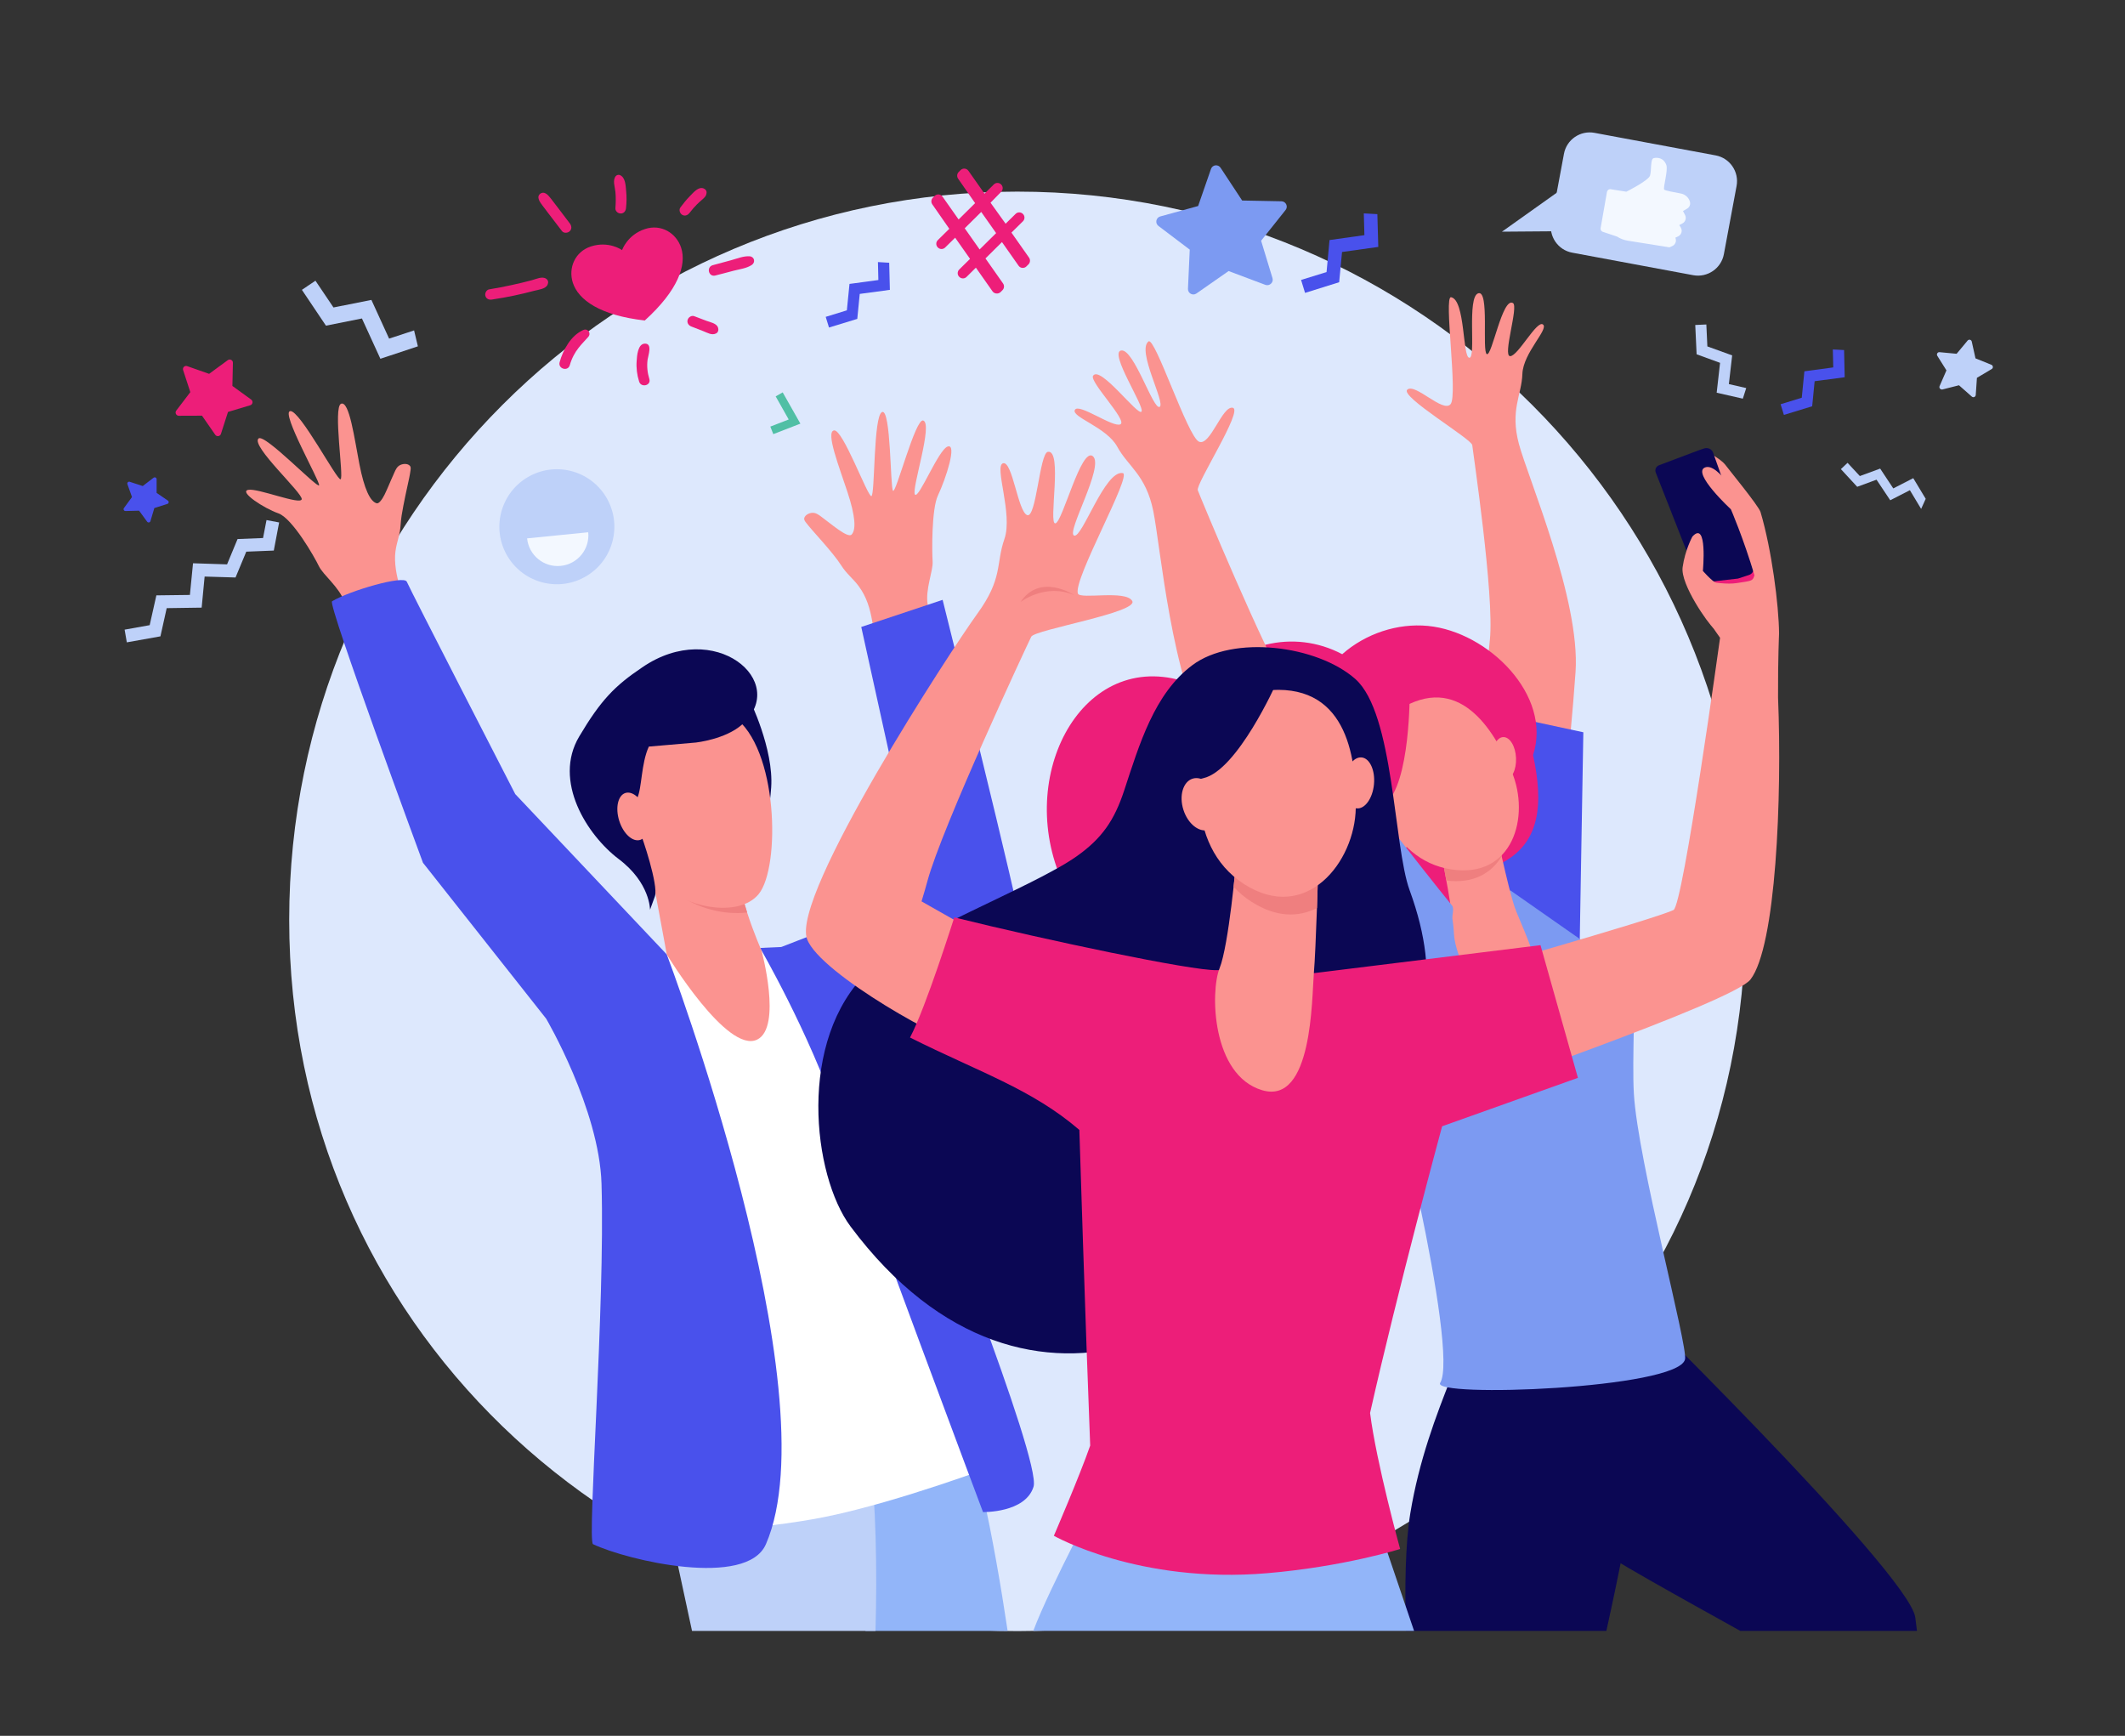 <?xml version="1.0" encoding="utf-8"?>
<!-- Generator: Adobe Illustrator 25.2.3, SVG Export Plug-In . SVG Version: 6.00 Build 0)  -->
<svg version="1.1" id="Calque_1" xmlns="http://www.w3.org/2000/svg" xmlns:xlink="http://www.w3.org/1999/xlink" x="0px" y="0px"
	 viewBox="0 0 251 205" style="enable-background:new 0 0 251 205;" xml:space="preserve">
<rect x="0" y="0" width="251" height="205" fill="#333333" stroke="none"/>
<style type="text/css">
	.st0{fill:#DDE8FD;}
	.st1{fill:#FB9390;}
	.st2{fill:#4951EC;}
	.st3{fill:#F7CC7F;}
	.st4{fill:#92B5F9;}
	.st5{fill:#BED1F9;}
	.st6{fill:#FFFFFF;}
	.st7{fill:#EF7F7F;}
	.st8{fill:#0B0754;}
	.st9{fill:#ED1E79;}
	.st10{fill:#7C9AF2;}
	.st11{fill:#F3F8FF;}
	.st12{fill:#50BFA5;}
</style>
<path class="st0" d="M206.16,108.63c0,47.5-38.5,84-86,84s-86-36.5-86-84s38.5-86,86-86S206.16,61.13,206.16,108.63z"/>
<g>
	<path class="st1" d="M103.87,77.85c-0.91-2.92-0.5-6.03-2.46-8.65c-0.69-0.92-1.41-1.42-2.05-2.43c-1.03-1.62-3.42-4.06-4.17-5.07
		c-0.1-0.14-0.23-0.3-0.2-0.49c0.08-0.38,0.58-0.65,1-0.65c0.4,0,0.68,0.22,0.99,0.44c1.09,0.78,3.15,2.61,3.61,2.13
		c0.54-0.57,0.46-2.14-0.49-5.02c-0.94-2.88-2.62-7.13-1.58-7.28c1.04-0.15,3.94,7.78,4.4,7.76c0.45-0.02,0.22-9.51,1.27-9.93
		c1.05-0.42,0.96,8.88,1.29,9.3c0.33,0.41,2.64-8.56,3.56-8.3c1.22,0.34-1.41,8.13-0.97,8.74c0.44,0.61,2.78-5.33,3.88-5.67
		c1.1-0.35-0.17,3.68-1.17,5.8c-0.75,1.6-0.7,6.62-0.62,7.76c0.08,1.15-0.9,3.33-0.58,5.13c0.31,1.81,0.99,2.47,0.99,2.47
		C108.34,75.22,106.1,76.54,103.87,77.85z"/>
	<path class="st2" d="M92.18,111.88l16.48-6.41l-6.93-31.43l9.61-3.2c0,0,9.18,36.71,9.35,39.14c0.17,2.42-19.65,20.78-19.65,20.78
		L92.18,111.88z"/>
	<g>
		<path class="st1" d="M48.78,73.87c-0.33-1.58-1.03-3.06-1.54-4.6c-0.41-1.22-0.7-2.85-0.53-4.15c0.15-1.14,0.54-1.93,0.61-3.12
			c0.04-0.76,0.18-1.51,0.32-2.25c0.15-0.81,0.33-1.61,0.5-2.41c0.13-0.59,0.27-1.19,0.35-1.8c0.02-0.17,0.06-0.38-0.07-0.52
			c-0.11-0.13-0.28-0.2-0.45-0.22c-0.25-0.03-0.51,0.02-0.74,0.14c-0.35,0.19-0.49,0.52-0.65,0.87c-0.28,0.6-0.53,1.22-0.8,1.83
			c-0.24,0.53-0.47,1.11-0.85,1.55c-0.11,0.12-0.28,0.3-0.46,0.24c-0.75-0.23-1.44-1.65-2.02-4.62c-0.58-2.97-1.18-7.5-2.16-7.13
			c-0.98,0.38,0.35,8.72-0.06,8.92c-0.4,0.2-4.82-8.2-5.95-8.05c-1.13,0.14,3.49,8.23,3.41,8.75c-0.09,0.52-6.47-6.19-7.16-5.51
			c-0.9,0.89,5.2,6.41,5.11,7.16c-0.09,0.75-5.2-1.33-6.32-1.1c-1.13,0.23,1.88,2.19,3.55,2.77c1.67,0.58,4.3,5.2,4.79,6.23
			c0.49,1.04,2.4,2.47,3.01,4.2c0.61,1.73,0.34,2.64,0.34,2.64C43.6,73.76,46.19,73.81,48.78,73.87z"/>
		<g>
			<g>
				<path class="st3" d="M99.36,181.47c0,0.01,0,0.02,0,0.03L99.36,181.47z"/>
				<path class="st4" d="M111.89,162.9c-0.46-0.92-0.89-1.77-1.31-2.57c-3.84,1.33-8.18,2.8-12.64,4.32l1.43,16.82
					c-0.01-0.35,1.36,5.1,2.86,11.14h16.79C117.46,182.15,114.99,169.17,111.89,162.9z"/>
			</g>
			<path class="st5" d="M97.94,164.65c-7.44,2.53-14.26,4.95-20.65,7.27c1.3,6.1,2.99,13.86,4.45,20.69h21.67
				c0.21-7.23,0.06-14.94-0.68-21.32L97.94,164.65z"/>
			<path class="st6" d="M95.13,111.96l-5.3,0.03c0,0-9.38,0.52-11.11,0.74c-0.15,0.02-2.99,33.57-3.16,46.1s1.85,22.33,1.85,22.33
				s12.01-0.34,20.35-2.08c8.67-1.81,19.91-6.06,19.91-6.06s-13.22-29.99-15.58-37.21C99.73,128.58,95.13,111.96,95.13,111.96z"/>
			<path class="st2" d="M108.66,136.4l-12.47-24.74l-6.41,0.29c0,0,5.77,9.92,9.12,19.82c3.35,9.9,17.21,46.8,17.21,46.8
				s5,0.12,5.97-2.99C123.05,172.47,108.66,136.4,108.66,136.4z"/>
			<path class="st2" d="M78.76,112.72l-17.9-18.94c0,0-12.48-24.25-12.81-25.08c-0.33-0.81-6.79,1.07-8.83,2.31
				c-0.55,0.33,10.74,30.88,10.74,30.88l14.55,18.41c0,0,6.28,10.7,6.54,19.51c0.43,14.63-1.7,42-1.01,42.55
				c4.13,1.96,18.18,5.2,20.43,0C98.29,164.32,78.76,112.72,78.76,112.72z"/>
			<path class="st1" d="M76.97,103.05l1.79,9.67c0,0,7.14,11.79,10.68,10.05c2.97-1.46,0.51-10.51,0.51-10.51s-0.93-2.1-1.7-4.49
				c-0.54-1.67-0.99-3.48-0.98-4.81C87.28,99.72,76.97,103.05,76.97,103.05z"/>
			<path class="st7" d="M87.27,102.96c0.01-3.24-8.43,0.2-8.43,0.2l0,0.95c0.35,0.58,0.75,1.06,1.2,1.41
				c2.29,1.79,5.55,2.56,8.21,2.24C87.71,106.09,87.26,104.29,87.27,102.96z"/>
			<g>
				<path class="st8" d="M88.53,82.62c0,0,2.88,5.83,2.56,10.38c-0.31,4.55-1.66,7.51-1.66,7.51l-9.68-15.13L88.53,82.62z"/>
				<path class="st1" d="M75.77,87.1c-0.25-0.09-1.91,13.07,1.5,16.65c3.42,3.58,10.02,4.7,12.35,1.83
					c2.58-3.17,2.32-17.3-2.98-20.97C81.36,80.95,75.77,87.1,75.77,87.1z"/>
				<path class="st8" d="M75.85,78.82c-3.24,2.18-4.88,3.86-7.43,8.15c-3.14,5.27,0.93,11.66,4.66,14.48
					c3.73,2.81,3.7,5.99,3.7,5.99l0.58-1.6c0.42-1.29-1.46-6.93-1.8-7.65c-0.91-1.89-1.08-2.3-0.31-3.89
					c0.59-1.22,0.46-4.11,1.39-6.13l5.57-0.48c0,0,3.5-0.38,5.46-2.14C93.32,80.52,84.4,72.94,75.85,78.82z"/>
				<path class="st1" d="M76.35,95.91c0.48,1.53,0.15,3-0.73,3.28c-0.89,0.28-2-0.73-2.48-2.26c-0.48-1.53-0.15-3,0.73-3.28
					C74.75,93.37,75.87,94.38,76.35,95.91z"/>
			</g>
		</g>
	</g>
	<g>
		<path class="st1" d="M173.11,106.69c0,0,2.32-25.89,2.87-31.12c0.55-5.23-2.01-22.26-2.08-23c-0.08-0.74-8.61-5.77-7.67-6.56
			c0.94-0.79,4.22,2.79,5.11,1.72c0.89-1.07-0.84-12.81,0.06-12.63c1.69,0.32,1.34,7.14,2.16,7.15c0.82,0.01-0.32-7.15,1.04-7.61
			c1.36-0.46,0.42,6.87,1.02,7.18c0.6,0.3,1.84-6.78,3.09-6.03c0.68,0.41-1.26,6.28-0.33,6.27c0.93-0.01,3.14-4.28,3.87-3.74
			c0.73,0.54-2.34,3.34-2.43,5.84c-0.08,2.5-1.48,4.26-0.41,8.27c1.07,4.01,7.27,18.42,6.69,26.92c-0.58,8.5-2.54,26.59-2.54,26.59
			L173.11,106.69z"/>
		<polygon class="st2" points="173.12,83.49 187.02,86.48 186.5,116.61 174.29,112.33 		"/>
		<path class="st9" d="M124.81,102.44c4.25,12.24,17.38,8.95,17.38,8.95c0.38,0.05,1.66,1.14,2.83,1.67
			c4.96,2.25,11.21,2.65,15.23-0.98c7.73,2.7,16.31-3.15,16.8-10c5.03-2.37,5.24-7.32,4.03-12.91c2.31-7.03-5.29-14.56-12.41-15.25
			c-3.61-0.35-7.38,0.91-10.13,3.34c-5.77-3.05-12.68-1.29-16.67,3.99C129.27,75.34,120.36,89.63,124.81,102.44z"/>
		<path class="st8" d="M205.57,192.61h20.86c-0.09-0.73-0.16-1.27-0.2-1.59c-0.75-5.39-36.87-40.61-36.87-40.61l-18.37,19.28
			c0,0,11.67,8.85,16.04,12.14C189.73,183.86,198.86,188.87,205.57,192.61z"/>
		<path class="st8" d="M189.74,192.61c3.09-14,5.25-27.15,5.24-27.15c1.14-3.45-0.52-10.82-0.52-10.82s-19.09-5.09-19.1-5.09
			c0.08,0.02,0,0.78-0.01,0.84c-0.73,7.12-6.72,15.87-8.77,28.34c-0.6,3.67-0.66,8.96-0.51,13.88H189.74z"/>
		<path class="st10" d="M192.99,129.18c-0.24-3.94,0.25-12.27-0.1-13.54c0.01-0.1,0.03-0.21,0.05-0.32l-14.5-10.14
			c-0.05-0.01,0.14-0.03-0.35,0.03c-3.16,0.42-13.82,3.65-15.79,4.58l0.36,13.52c1.17,0.59,9.73,36.36,7.45,40
			c-1.12,1.78,28.1,0.72,28.92-2.77C199.4,159.03,193.47,137.15,192.99,129.18z"/>
		<path class="st1" d="M170.41,101.69c0,0,1.22,6.16,1.33,8.63c0.11,2.47,3.1,10.04,8.05,9.37c4.94-0.66-0.08-10.21-0.87-12.53
			c-0.8-2.32-2.33-9.62-2.33-9.62L170.41,101.69z"/>
		<path class="st7" d="M177.37,101.13c-1.2,1.99-3.34,3.26-6.53,2.86c-0.24-1.33-0.43-2.3-0.43-2.3l6.17-4.15
			C176.59,97.54,176.93,99.17,177.37,101.13z"/>
		<path class="st1" d="M165.24,83.81c0,0-2.5,1.96-3.01,5.51c-0.52,3.55,1.85,12.21,9.16,13.35c7.32,1.15,9.38-6.26,7.18-11.51
			C176.36,85.91,172.25,79.44,165.24,83.81z"/>
		<path class="st1" d="M179.07,89.52c0.06,1.39-0.52,2.55-1.29,2.58c-0.78,0.03-1.46-1.08-1.52-2.47c-0.06-1.39,0.52-2.55,1.29-2.58
			C178.33,87.01,179.01,88.12,179.07,89.52z"/>
		<path class="st9" d="M166.51,81.69c0,0,0.11,10.91-2.94,13.31c-3.05,2.4-0.99,6.96-0.99,6.96s-4.55-10.62-2.42-14.53
			C162.28,83.51,166.51,81.69,166.51,81.69z"/>
		
			<ellipse transform="matrix(0.778 -0.628 0.628 0.778 -25.203 124.987)" class="st1" cx="164.4" cy="98.19" rx="1.74" ry="2.62"/>
		<path class="st1" d="M167.48,108.37c0,0-12.14-21.92-15.1-26.58c-2.96-4.66-10.63-23.16-10.9-23.89
			c-0.27-0.73,5.39-9.44,4.14-9.74c-1.25-0.31-2.67,4.59-4,4c-1.34-0.59-5.19-12.42-5.96-11.84c-1.43,1.09,2.07,7.34,1.31,7.73
			c-0.76,0.39-3.03-6.87-4.53-6.66c-1.5,0.21,2.81,6.66,2.39,7.22s-4.89-5.51-5.72-4.23c-0.45,0.7,4.11,5.31,3.23,5.73
			c-0.88,0.43-4.94-2.56-5.38-1.7c-0.44,0.85,3.76,2.04,5.01,4.35c1.25,2.31,3.38,3.31,4.25,7.58c0.87,4.27,2.12,19.7,6.63,27.41
			c4.51,7.72,14.44,24.8,14.44,24.8L167.48,108.37z"/>
		<path class="st10" d="M171.52,106.95c-3.51-4.29-12.45-15.86-12.45-15.86s-9.12,6.17-10.1,9.42c0,0,16.55,24.96,15.32,25.45
			C164.29,125.96,172.71,108.4,171.52,106.95z"/>
	</g>
	<g>
		<path class="st8" d="M166.5,105.13c-1.91-5.23-1.82-20.88-6.41-24.94c-4.5-3.98-14.44-5.25-19.26-1.63
			c-4.49,3.36-6.24,9.32-8.05,14.81c-1.16,3.52-2.63,5.66-5.64,7.78c-5.24,3.68-20.02,9.19-24.59,13.57
			c-8.44,8.08-6.57,24.12-2.08,30.13c21.17,28.34,50.1,11.07,54.08-7.51C155.93,130.9,174.56,127.17,166.5,105.13z"/>
		<path class="st1" d="M118.89,112.14l-10.04-5.69c0.29-0.96,0.53-1.77,0.69-2.38c1.72-6.37,11.85-28.05,12.27-28.88
			c0.42-0.83,12.67-2.86,11.93-4.21c-0.74-1.35-6.16-0.16-6.42-0.88c-0.6-1.64,6.44-14.02,5.3-14.23c-2.12-0.38-4.8,7.74-5.75,7.38
			c-0.96-0.36,3.61-8.21,2.22-9.37c-1.39-1.15-3.6,7.85-4.44,7.93c-0.84,0.09,0.91-8.76-0.88-8.45c-0.98,0.17-1.36,7.91-2.45,7.47
			c-1.09-0.43-1.73-6.42-2.84-6.12c-1.1,0.3,1.19,5.98,0.16,8.94c-1.03,2.96-0.15,4.63-3.21,8.84c-3.06,4.21-22.03,33.29-20.1,38.42
			c1.56,4.16,16.94,12.62,18.62,12.43C120.37,122.62,118.89,112.14,118.89,112.14z"/>
		<path class="st1" d="M210.14,74.82c-0.03-3.38-0.87-9.9-2.19-14.35c-0.22-0.73-3.89-5.2-4.21-5.64c-0.32-0.44-2.99-2.48-3.34-0.88
			c-0.1,0.46,2.22,2.79,3.08,3.69c-0.71-0.91-4.18-3.56-4.79-3.33c-1.18,0.44,2.63,4.67,3.85,5.77c0.98,0.87,0.67,4.46,0.5,5.86
			c-0.06,0.49-0.48,1.82-0.32,1.35c0.03-0.09-0.79-2.16-1.09-3.27c-0.2-0.73-0.75-1.08-1.14-0.69c-0.99,0.95-0.17,7.36,0.28,8.28
			c0.54,1.09,1.89,2.99,2.4,3.71c0,0-4.37,31.63-5.5,32.15c-2.63,1.22-26.3,7.89-26.3,7.89s-0.58,14.92,0.06,14.53
			c0.64-0.39,33.25-11.52,35.33-14.21c3.02-3.89,3.74-21.53,3.26-33.3C210,77.74,210.14,74.84,210.14,74.82z"/>
		<path class="st9" d="M206.8,66.66l0.33,0.35c0,0,0.3,0.62-0.01,1.24c-0.18,0.36-0.44,0.38-1.98,0.61
			c-1.11,0.17-2.54-0.03-4.68-0.35L206.8,66.66z"/>
		<path class="st8" d="M207.1,66.91l-4.75-13.45c-0.15-0.42-0.62-0.64-1.06-0.5l-0.53,0.18c0,0,0,0-0.01,0l0,0l-4.78,1.8
			c-0.36,0.13-0.53,0.52-0.4,0.86l5.13,13.05l4.58-0.52l0,0l1.29-0.42C207.01,67.78,207.24,67.32,207.1,66.91z"/>
		<path class="st1" d="M199.9,63.37c0,0-0.87,1.59-1.15,3.61c-0.29,2.02,3.07,6.77,3.68,7.23c0.61,0.46,0.56-2.41,0.56-2.41
			s0.4-2.6-0.23-2.91c-0.63-0.32-1.62-1.47-1.62-1.47S201.72,61.37,199.9,63.37z"/>
		<path class="st1" d="M206.67,61.88l-1.13-2.6c0,0-2.6-4.72-4.16-4.07c-1.56,0.65,3.07,4.94,3.07,4.94s1.46,3.35,2.81,7.87
			l0.7-1.42L206.67,61.88z"/>
		<path class="st4" d="M167.03,192.61l-4.48-13.19l-32.47-3.38c0,0-6.07,11.34-8.03,16.56H167.03z"/>
		<path class="st9" d="M186.38,127.29l-4.42-15.67l-26.72,3.3c0,0-7.5-0.48-11.55-0.35c-2.87,0.09-20.11-3.54-30.97-6.23
			c-0.06,0.14-3.32,10.56-5.23,14.19c8.15,4.08,14.39,6.08,20,10.91c0,0.02,0.72,23.11,1.28,37.28c-1.22,3.52-4.29,10.65-4.29,10.65
			s10,5.71,25.19,4.42c9.07-0.77,15.71-2.86,15.71-2.86s-2.8-10.14-3.55-16.06c3.26-14.52,8.51-33.86,8.51-33.86L186.38,127.29z"/>
		<path class="st1" d="M146.01,101.72c0,0-0.86,9.9-1.96,12.64c-1.1,2.74-0.94,12.61,5.03,14.39c5.97,1.78,5.86-10.88,6.11-13.81
			c0.25-2.93,0.52-12.53,0.52-12.53L146.01,101.72z"/>
		<path class="st7" d="M145.71,104.73c0.61,0.66,1.32,1.26,2.15,1.79c2.89,1.84,5.54,1.82,7.7,0.71c0.09-2.61,0.15-4.81,0.15-4.81
			l-9.7-0.69C146.01,101.72,145.9,102.98,145.71,104.73z"/>
		<path class="st1" d="M149.32,81.57c0,0-3.59,0.81-5.81,4.19c-2.22,3.38-3.83,14.02,3.47,18.67c7.3,4.65,13.07-2.61,13.16-9.02
			C160.25,89,158.87,80.44,149.32,81.57z"/>
		<path class="st1" d="M162.29,92.63c-0.16,1.66-1.07,2.93-2.04,2.84c-0.97-0.09-1.62-1.51-1.46-3.18c0.16-1.66,1.07-2.93,2.04-2.84
			C161.79,89.54,162.45,90.97,162.29,92.63z"/>
		<path class="st8" d="M150.74,80.72c0,0-4.58,10.27-8.6,11.18c-4.02,0.92-3.96,6.08-3.96,6.08s0.09-11.93,3.86-14.67
			C145.81,80.59,150.74,80.72,150.74,80.72z"/>
		<path class="st1" d="M143.86,94.33c0.53,1.67,0.04,3.31-1.08,3.67c-1.13,0.36-2.47-0.7-3-2.37c-0.53-1.67-0.04-3.31,1.08-3.67
			C141.99,91.6,143.33,92.66,143.86,94.33z"/>
		<path class="st7" d="M126.86,70.27c0,0-4-2.66-6.32,0.83C120.54,71.09,123.48,68.83,126.86,70.27z"/>
	</g>
	<g>
		<polygon class="st2" points="161.09,25.2 161.16,27.77 157.04,28.35 156.69,32.13 153.68,33.06 154.15,34.59 158.18,33.33 
			158.52,29.76 162.8,29.16 162.69,25.29 		"/>
		<path class="st5" d="M200,32.5l-14.29-2.66c-1.69-0.31-2.8-1.94-2.48-3.62l1.5-8.05c0.31-1.69,1.94-2.8,3.62-2.48l14.29,2.66
			c1.69,0.31,2.8,1.94,2.48,3.62l-1.5,8.05C203.31,31.7,201.68,32.81,200,32.5z"/>
		<polygon class="st5" points="184.61,22.24 177.41,27.36 185.17,27.3 		"/>
		<path class="st11" d="M190.26,22.35l1.84,0.29c0,0,2.62-1.31,2.8-1.91c0.18-0.6,0.03-1.95,0.42-2.05c0.39-0.1,1.17-0.09,1.5,0.8
			c0.24,0.65-0.43,2.74-0.24,2.92c0.12,0.11,1.17,0.31,1.94,0.45c0.51,0.09,0.92,0.45,1.08,0.94l0,0c0.11,0.33-0.03,0.69-0.34,0.86
			l-0.47,0.27l0.25,0.48c0.18,0.36,0.04,0.8-0.32,0.99l-0.37,0.19l0.18,0.29c0.23,0.38,0.08,0.86-0.32,1.05l-0.32,0.15l0.03,0.09
			c0.12,0.36-0.06,0.76-0.41,0.91l-0.32,0.14l-4.9-0.78c-0.46-0.07-0.9-0.24-1.29-0.49l-1.68-0.56c-0.18-0.06-0.29-0.24-0.26-0.43
			l0.75-4.28C189.86,22.45,190.05,22.31,190.26,22.35z"/>
		<path class="st5" d="M229.1,45.6l0.81-1.86l-1.08-1.72c-0.12-0.2,0.03-0.45,0.26-0.43l2.02,0.19l1.3-1.56
			c0.15-0.18,0.44-0.11,0.49,0.12l0.44,1.98l1.88,0.76c0.21,0.09,0.24,0.38,0.04,0.5l-1.75,1.04l-0.14,2.03
			c-0.02,0.23-0.29,0.34-0.46,0.19l-1.52-1.34l-1.97,0.5C229.2,46.03,229.01,45.81,229.1,45.6z"/>
		<path class="st2" d="M17.38,61.61l-0.95-1.3l-1.61,0.04c-0.18,0-0.29-0.2-0.18-0.35l0.95-1.3l-0.54-1.52
			c-0.06-0.17,0.1-0.34,0.28-0.28l1.53,0.5l1.28-0.98c0.15-0.11,0.36-0.01,0.36,0.18l0,1.61l1.33,0.91c0.15,0.1,0.12,0.34-0.06,0.39
			L18.23,60l-0.46,1.54C17.72,61.72,17.49,61.76,17.38,61.61z"/>
		<polygon class="st2" points="216.49,41.27 216.54,43.39 213.13,43.85 212.82,46.97 210.32,47.74 210.71,49 214.05,47.98 
			214.34,45.02 217.89,44.55 217.82,41.34 		"/>
		<polygon class="st5" points="206.26,45.83 204.21,45.36 204.6,41.97 201.67,40.91 201.55,38.32 200.24,38.38 200.4,41.84 
			203.17,42.85 202.77,46.38 205.86,47.08 		"/>
		<polygon class="st5" points="227.46,58.91 225.99,56.47 223.63,57.68 222.08,55.34 219.68,56.22 218.23,54.66 217.44,55.4 
			219.37,57.49 221.65,56.65 223.27,59.08 225.59,57.89 226.92,60.1 		"/>
		<path class="st9" d="M25.42,51.34l-1.56-2.25l-2.74,0.01c-0.31,0-0.49-0.36-0.3-0.61l1.66-2.18l-0.85-2.6
			c-0.1-0.3,0.19-0.58,0.48-0.47l2.59,0.91l2.21-1.62c0.25-0.18,0.61,0,0.6,0.31l-0.06,2.74l2.22,1.61
			c0.25,0.18,0.19,0.58-0.11,0.67l-2.63,0.79l-0.84,2.61C25.99,51.54,25.59,51.6,25.42,51.34z"/>
		<polygon class="st12" points="91.34,51.27 90.99,50.38 93.16,49.54 91.62,46.81 92.45,46.34 94.54,50.03 		"/>
		<polygon class="st5" points="48.91,39.02 45.96,39.99 43.87,35.42 39.39,36.31 37.26,33.15 35.66,34.23 38.5,38.46 42.75,37.61 
			44.93,42.37 49.36,40.9 		"/>
		<path class="st10" d="M149.46,33.64l-4.34-1.63l-3.8,2.65c-0.43,0.3-1.02-0.02-1-0.55l0.21-4.63l-3.7-2.8
			c-0.42-0.32-0.29-0.98,0.22-1.12l4.47-1.23l1.52-4.38c0.17-0.5,0.84-0.58,1.13-0.14l2.55,3.87l4.64,0.09
			c0.53,0.01,0.82,0.62,0.49,1.03l-2.89,3.63l1.35,4.44C150.45,33.36,149.95,33.82,149.46,33.64z"/>
		<polygon class="st5" points="32.34,65.02 29.09,65.15 27.82,68.2 24.17,68.09 23.82,71.76 19.69,71.82 18.95,75.15 14.98,75.86 
			14.72,74.36 17.68,73.83 18.47,70.31 22.43,70.26 22.8,66.52 26.82,66.65 28.06,63.66 31.07,63.54 31.48,61.42 32.97,61.7 		"/>
		
			<ellipse transform="matrix(0.855 -0.519 0.519 0.855 -22.713 43.203)" class="st5" cx="65.77" cy="62.15" rx="6.79" ry="6.79"/>
		<path class="st11" d="M62.26,63.58c0.2,1.99,1.97,3.45,3.97,3.25c1.99-0.2,3.45-1.97,3.25-3.97L62.26,63.58z"/>
		<path class="st9" d="M117.23,34.4l-1.96-2.79l-1.1,1.09c-0.24,0.24-0.63,0.24-0.87-0.01l0,0c-0.24-0.24-0.24-0.63,0.01-0.87
			l1.27-1.25l-1.76-2.5l-1.18,1.16c-0.24,0.24-0.63,0.24-0.87-0.01l0,0c-0.24-0.24-0.24-0.63,0.01-0.87l1.35-1.33l-2.01-2.89
			c-0.17-0.25-0.14-0.58,0.07-0.79l0.21-0.2c0.27-0.27,0.71-0.23,0.93,0.08l1.9,2.7l1.95-1.93l-2.01-2.89
			c-0.17-0.25-0.14-0.58,0.07-0.79l0.22-0.22c0.27-0.27,0.71-0.23,0.93,0.08l1.9,2.7l1.1-1.09c0.24-0.24,0.63-0.24,0.87,0.01l0,0
			c0.24,0.24,0.24,0.63-0.01,0.87L117,23.94l1.78,2.48l1.18-1.16c0.24-0.24,0.63-0.24,0.87,0.01l0,0c0.24,0.24,0.24,0.63-0.01,0.87
			l-1.35,1.33l2.08,2.96c0.17,0.25,0.14,0.58-0.07,0.79l-0.24,0.24c-0.27,0.27-0.72,0.23-0.93-0.08l-1.96-2.79l-1.95,1.93l2.08,2.96
			c0.17,0.25,0.14,0.58-0.07,0.79l-0.24,0.24C117.89,34.75,117.45,34.71,117.23,34.4z M117.66,27.53l-1.76-2.5l-1.95,1.93l1.76,2.5
			L117.66,27.53z"/>
		<path class="st9" d="M73.48,29.54c0,0,0.6-1.81,2.73-2.5c1.89-0.61,3.68,0.48,4.25,2.23c0.65,2.03-0.35,5-4.3,8.58
			c-5.29-0.6-7.84-2.43-8.5-4.46c-0.56-1.75,0.26-3.68,2.15-4.29C71.94,28.42,73.48,29.54,73.48,29.54z"/>
		<path class="st9" d="M58.08,35.38c1.94-0.29,3.48-0.63,4.98-1.03c0.49-0.13,1.39-0.21,1.62-0.73c0.12-0.27,0.08-0.54-0.18-0.71
			c-0.47-0.31-1.18,0.05-1.67,0.18c-1.52,0.4-3.26,0.79-5.04,1.08c-0.33,0.05-0.54,0.45-0.46,0.76
			C57.41,35.27,57.74,35.43,58.08,35.38L58.08,35.38z"/>
		<path class="st9" d="M84.48,32.54c0.73-0.18,1.46-0.38,2.18-0.57c0.7-0.18,1.55-0.28,2.15-0.69c0.44-0.3,0.31-0.96-0.25-1.01
			c-0.72-0.06-1.5,0.27-2.2,0.46c-0.73,0.19-1.45,0.39-2.18,0.59C83.41,31.54,83.69,32.73,84.48,32.54L84.48,32.54z"/>
		<path class="st9" d="M67.3,43.13c0.51-1.77,1.5-2.54,2.19-3.35c0.37-0.43-0.06-1.04-0.59-0.81c-1.46,0.64-2.4,2.35-2.8,3.81
			C65.89,43.56,67.08,43.9,67.3,43.13L67.3,43.13z"/>
		<path class="st9" d="M76.7,44.76c-0.23-0.74-0.31-1.51-0.21-2.28c0.06-0.47,0.61-1.9-0.3-1.9c-0.86,0-0.95,1.44-0.99,2.05
			c-0.06,0.82,0.04,1.65,0.29,2.43C75.72,45.82,76.93,45.54,76.7,44.76L76.7,44.76z"/>
		<path class="st9" d="M81.66,38.56c0.48,0.19,0.96,0.37,1.44,0.56c0.48,0.19,0.98,0.51,1.48,0.26c0.28-0.14,0.32-0.47,0.22-0.73
			c-0.19-0.47-0.91-0.6-1.35-0.76c-0.48-0.18-0.96-0.37-1.45-0.55c-0.32-0.12-0.7,0.13-0.78,0.44
			C81.12,38.13,81.34,38.44,81.66,38.56L81.66,38.56z"/>
		<path class="st9" d="M67.31,26.39c-2.52-3.31-2.49-3.34-2.89-3.56c-0.4-0.23-0.93,0.14-0.81,0.6c0.12,0.46,0.11,0.38,2.77,3.86
			c0.21,0.28,0.68,0.24,0.91,0.02C67.57,27.04,67.52,26.67,67.31,26.39L67.31,26.39z"/>
		<path class="st9" d="M73.94,24.61c0.08-0.68,0.09-1.36,0.02-2.05c-0.06-0.63-0.07-1.61-0.75-1.89c-0.15-0.06-0.37,0-0.47,0.12
			c-0.42,0.49-0.1,1.29-0.05,1.87c0.06,0.64,0.05,1.28,0,1.92c-0.03,0.34,0.29,0.63,0.61,0.63C73.67,25.23,73.9,24.94,73.94,24.61
			L73.94,24.61z"/>
		<path class="st9" d="M83.46,22.76c0.03-0.31-0.26-0.52-0.53-0.55c-0.55-0.07-1.08,0.59-1.44,0.95c-0.41,0.42-0.78,0.87-1.13,1.35
			c-0.2,0.28-0.05,0.7,0.22,0.86c0.32,0.19,0.65,0.05,0.86-0.22C82.8,23.39,83.38,23.53,83.46,22.76z"/>
		<polygon class="st2" points="103.7,30.95 103.75,33.07 100.34,33.53 100.03,36.65 97.53,37.42 97.92,38.68 101.26,37.66 
			101.55,34.71 105.11,34.23 105.03,31.03 		"/>
	</g>
</g>
</svg>
